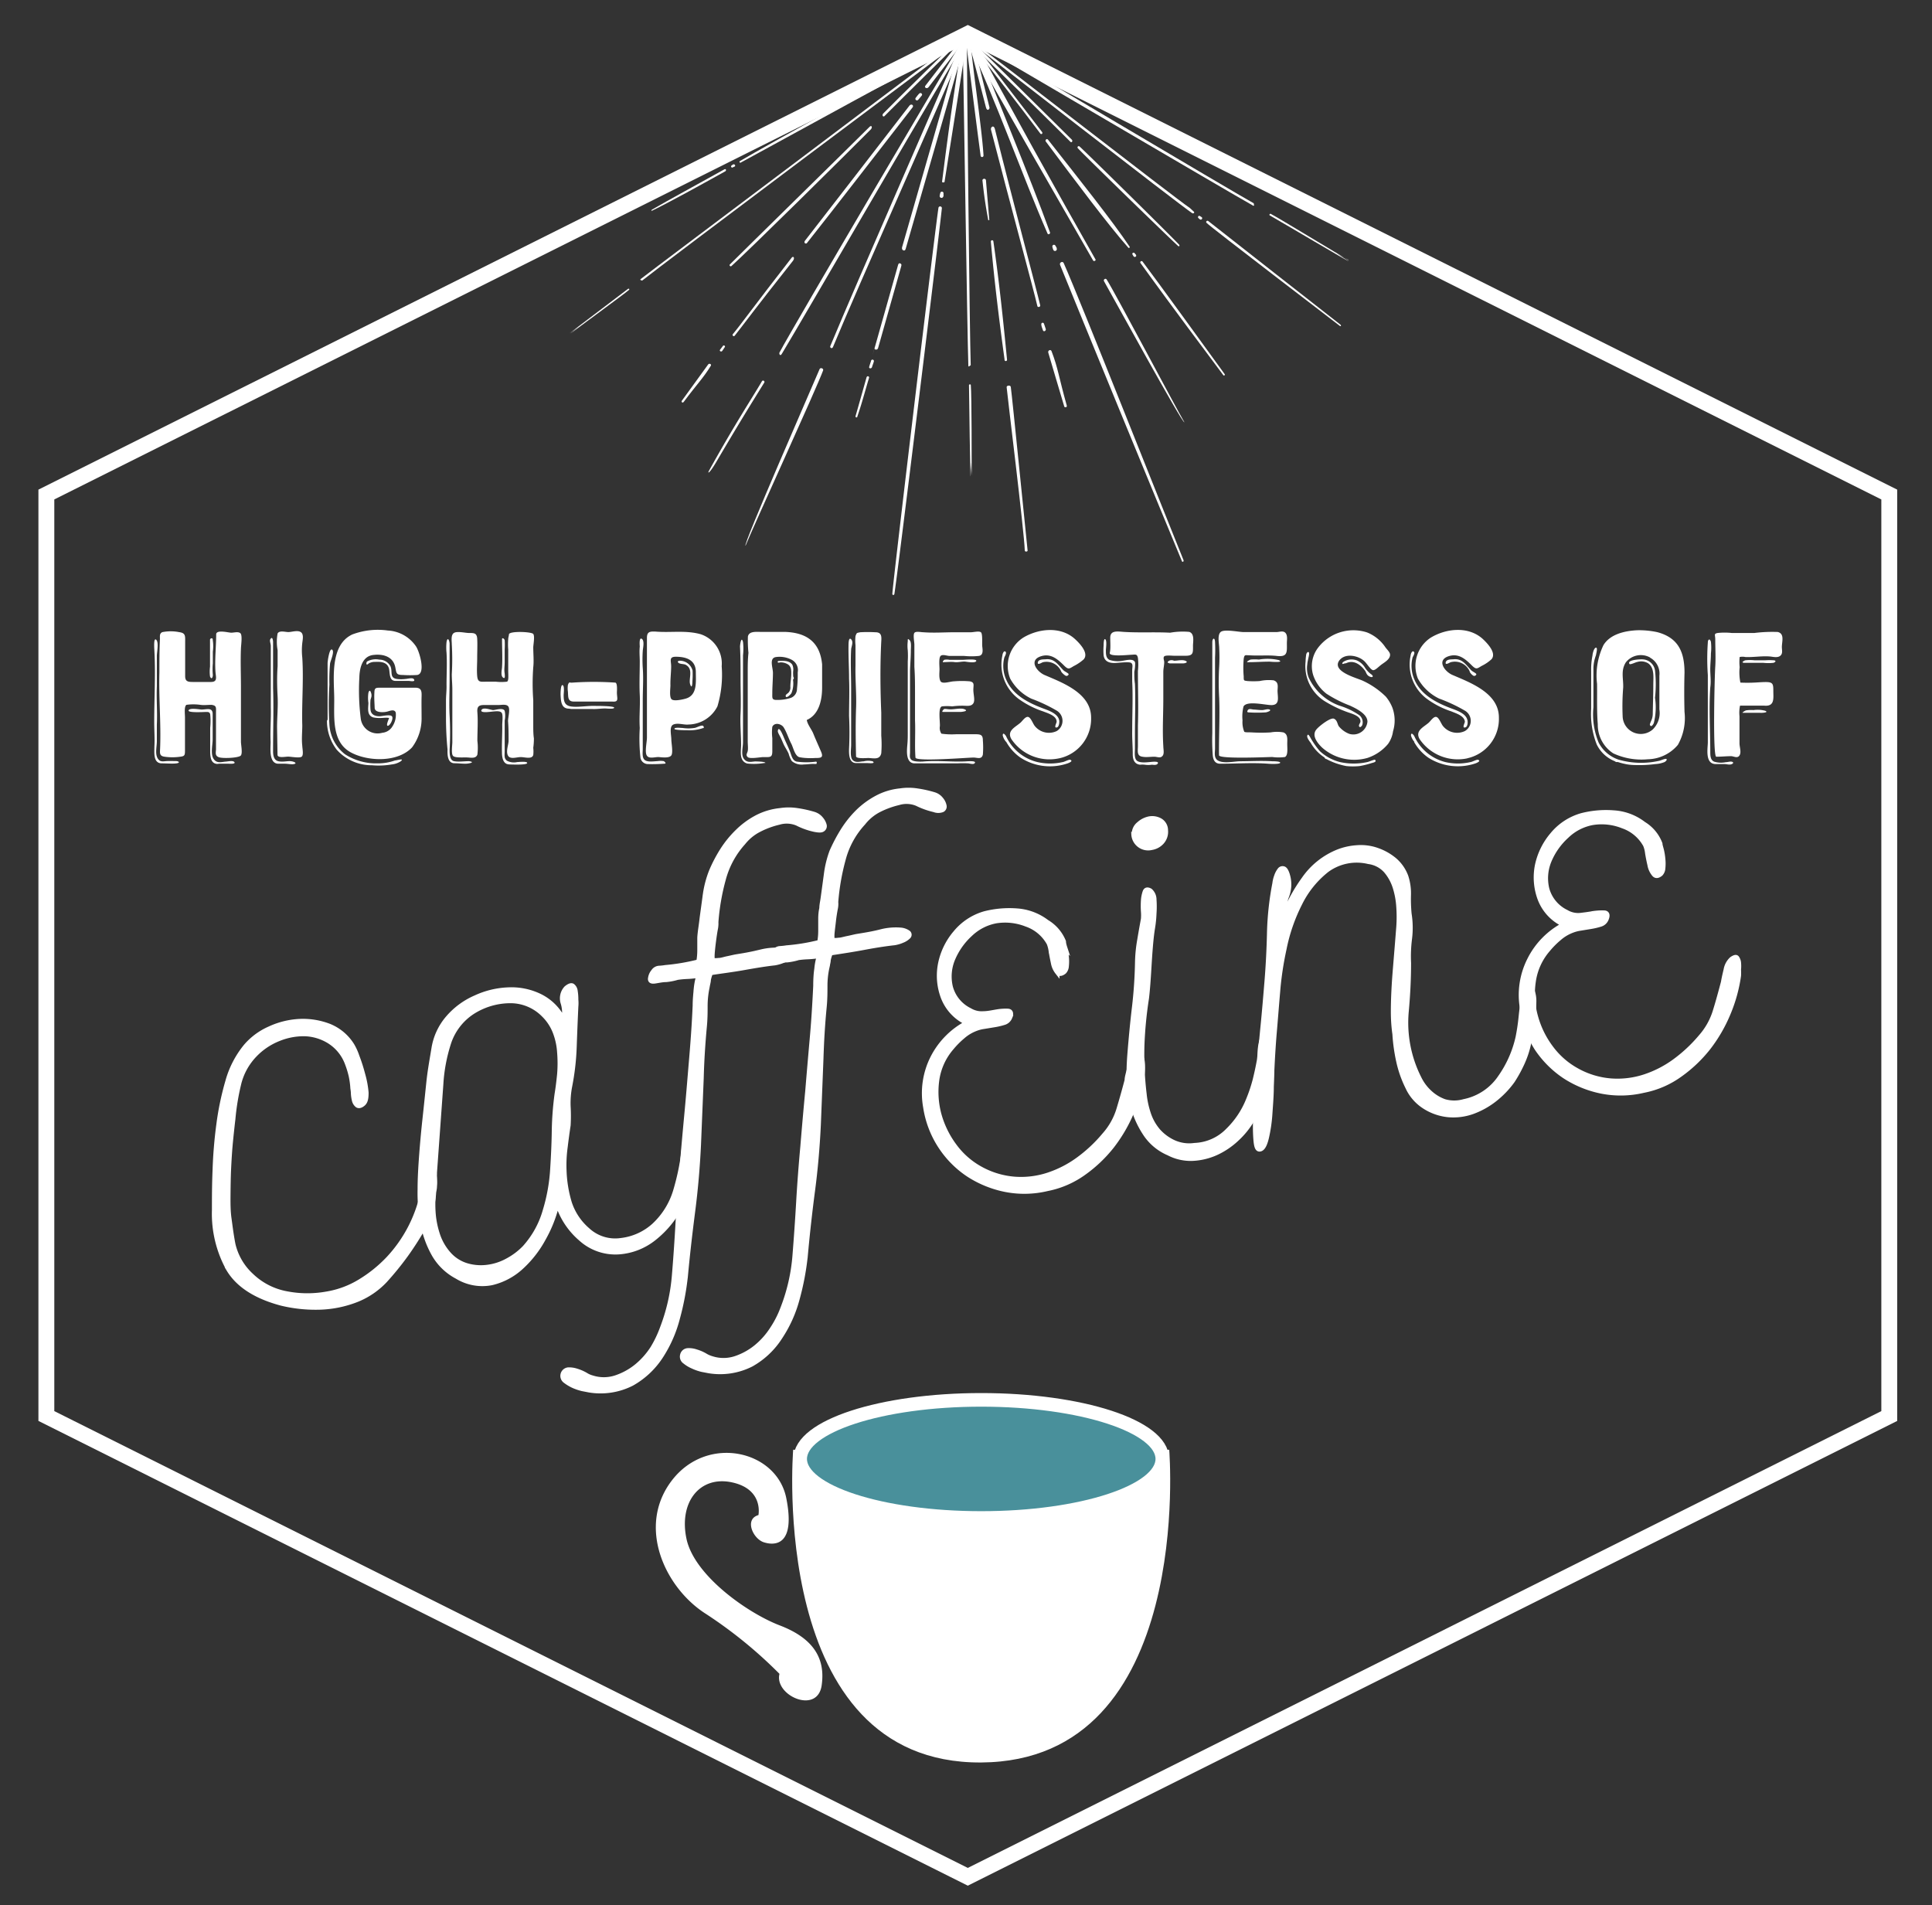 <svg xmlns="http://www.w3.org/2000/svg" viewBox="0 0 212.96 210"><rect x="0" y="0" width="212.96" height="210" fill="#333333" stroke="none"/><defs><style>.cls-1{fill:none;stroke-width:1.75px;}.cls-1,.cls-3,.cls-4{stroke:#fff;stroke-miterlimit:10;}.cls-2,.cls-4{fill:#fff;}.cls-3{fill:#49909b;stroke-width:1.5px;}.cls-4{stroke-width:0.5px;}</style></defs><title>Madison_Badge_Final-Outlined</title><g id="Layer_1" data-name="Layer 1"><polygon class="cls-1" points="208.25 156.08 106.68 206.87 5.11 156.08 5.11 54.51 106.68 3.73 208.25 54.51 208.25 156.08"/><path class="cls-2" d="M17,79.59c0-2.74.17-5.45,0-8.18,0-.19-.06-1.17.23-.88s.06,1.38.06,1.77c0,1.13,0,2.24,0,3.36-.06,1.4.07,2.8,0,4.2,0,.63,0,1.21,0,1.84s-.25,1.5.17,2c.25.31.56.21.92.19s.67,0,1,0,.52.19.08.25-1.12,0-1.69,0c-.89-.06-.75-1.19-.75-1.84C17.07,81.43,17,80.51,17,79.59Zm8.5-9.85c.27,0,.77-.15,1,.06s.08,1.23.06,1.65c-.06,1.44,0,2.86,0,4.28s0,2.88,0,4.3c0,.58,0,1.14,0,1.73,0,.33.19,1.21,0,1.5s-2,.36-2.42.21-.37-.42-.33-.85c0-.78,0-1.53,0-2.3,0-.59,0-1.17,0-1.75s.08-.8-.5-.88c-.38,0-.84.06-1.23,0a5.56,5.56,0,0,0-1.53,0c-.27.19-.16,1-.16,1.4,0,.61,0,1.19,0,1.8s0,1.16,0,1.75,0,.71-.53.77a6.13,6.13,0,0,1-1.71,0c-.6-.08-.52-.4-.5-.94.11-2.78-.16-5.57-.08-8.35,0-1.23,0-2.46.06-3.69,0-.32-.06-.59.25-.75a4.74,4.74,0,0,1,1.88,0c.71.09.65.44.65,1.07s0,1.15,0,1.73,0,1.38,0,2.05.41.64,1.06.64h1.77c.78,0,.55-.54.51-1.14-.09-1.38.08-2.78.08-4.14C23.9,69.38,25.19,69.74,25.51,69.74ZM24,84.2h-.1c-.63-.06-.71-.71-.73-1.23,0-.92,0-1.84,0-2.76a7.35,7.35,0,0,0,0-1.48c-.08-.31-.31-.25-.63-.25-.08,0-1.9.11-1.75-.19s1.23-.08,1.44-.08c.54,0,1.19-.27,1.21.46,0,.94,0,1.88,0,2.82,0,.6-.25,1.61.1,2.15s.86.35,1.3.31c.23,0,.85-.17,1,.06s-.54.17-.69.17c-.33,0-.69,0-1,0Zm-.66-13.84c.14,0,.1.17.12.25a4.42,4.42,0,0,1,0,1.21c0,.44,0,.88,0,1.3a6.65,6.65,0,0,0,0,1.27c0,.29-.15.56-.31.17a4.26,4.26,0,0,1,0-1.07c0-1,0-2,0-3C23.19,70.4,23.25,70.34,23.36,70.36Z"/><path class="cls-2" d="M29.85,77.94c0-1.32,0-2.63,0-3.92v-2c0-.27,0-.54,0-.81s-.15-.56-.06-.73c.23-.42.31.1.31.29,0,.52,0,1,0,1.55,0,1.17,0,2.31,0,3.48.08,2.32,0,4.64,0,7,0,.46.08,1,.6,1.11s1-.06,1.42,0,.71.29.11.33c-.27,0-.57-.06-.84-.06l-.77,0c-1-.08-.79-1.75-.79-2.4C29.77,80.51,29.89,79.21,29.85,77.94Zm.69,2.23c0-1.12.12-2.29.06-3.42s-.08-2.19,0-3.3c0-.6,0-1.19,0-1.79a5,5,0,0,1,0-1.84c.21-.36.84-.15,1.19-.15s1-.23,1.36,0,.21.85.17,1.21a7.13,7.13,0,0,0,0,1.6c.16,2.49-.07,5,0,7.48,0,.75-.09,1.5,0,2.25,0,.25.17,1-.06,1.19s-1.19,0-1.5,0-1.17.19-1.17-.21Z"/><path class="cls-2" d="M36.11,79.32c0-.61,0-1.21,0-1.82,0-.79,0-1.61,0-2.4s0-1.34,0-2c0-.21.2-1.71.5-1.49s-.21,1.28-.23,1.55a19.57,19.57,0,0,0-.07,2.3,36.21,36.21,0,0,0,0,4.42,4.47,4.47,0,0,0,1.72,3.26,6.29,6.29,0,0,0,3.59,1,5.53,5.53,0,0,0,1.92-.32c.19,0,1.08-.29.64.09a2.26,2.26,0,0,1-1,.35,8.51,8.51,0,0,1-2.19.09,5.16,5.16,0,0,1-3.88-1.72,5.22,5.22,0,0,1-1.07-3.19Zm5.16-3c0-.6.27-.5.83-.52,1.22,0,2.45,0,3.66,0,.71,0,.73.4.71,1s0,1.53,0,2.28a5.31,5.31,0,0,1-1.05,3.3c-1.56,1.67-4.8,1.56-6.66.6-2.27-1.15-1.89-4-1.92-6.11s-.48-5.79,2-6.94a8,8,0,0,1,3.92-.43,4,4,0,0,1,3.11,1.77c.4.63,1.07,3,.11,3.13a11.75,11.75,0,0,1-1.57,0c-.73,0-.71-.19-.83-.81-.21-1.19-1.3-1.53-2.4-1.4-1.26.12-1.55,1.48-1.57,2.5a24.7,24.7,0,0,0,.15,4.47,1.87,1.87,0,0,0,2.38,1.61,1.45,1.45,0,0,0,1.12-.71,2.29,2.29,0,0,0,.36-1.53c-.15-.37-.57-.2-.92-.1s-1.38.17-1.4-.4S41.23,76.94,41.27,76.31Zm1.61-2.61c-.19-.75-.92-.79-1.57-.75a1.12,1.12,0,0,0-.54.11c-.09,0-.23.18-.32.18s-.08-.21,0-.33a2,2,0,0,1,1.37-.21,1.38,1.38,0,0,1,1.21.71c.28.58-.14,1.29.71,1.42a3.71,3.71,0,0,0,.94,0c.19,0,.76-.17.92,0,.29.38-.44.21-.56.21-.44,0-.9,0-1.34,0C42.88,75.12,43,74.29,42.88,73.7Zm0,5.43s0,0,0,0c-.29-.06-.64,0-.91,0a3.69,3.69,0,0,1-.82-.06c-.73-.23-.56-1-.54-1.59a3.89,3.89,0,0,1,0-1.13c.06-.21.17-.37.29,0s0,.54-.06.77a6.86,6.86,0,0,0,0,1.11c.06.54.5.71,1,.71.27,0,1.15-.23,1.36,0S43,80,42.75,80s.11-.73.15-.9Zm-.07,0h0l0,0h0S42.79,79.11,42.79,79.11Z"/><path class="cls-2" d="M49.16,79.09c0-.63,0-1.26,0-1.86s.08-1.15.06-1.73c0-1.17.07-2.38,0-3.55a5.68,5.68,0,0,1,0-1.17c.1-.61.31-.25.34.15,0,.62,0,1.29,0,1.94s0,1.35,0,2c0,1.36-.07,2.7,0,4s.07,2.53,0,3.78c0,.4,0,1.15.48,1.25s1.13,0,1.65,0c.77.11,0,.28-.39.28s-.8-.05-1.19-.05c-.78,0-.8-.91-.78-1.52C49.22,81.51,49.16,80.3,49.16,79.09Zm9.62-9.21c.19.25,0,1.19,0,1.48,0,.71.08,1.49,0,2.18a24.42,24.42,0,0,0,0,3.63c0,.89,0,1.88,0,2.77,0,.46,0,1,.07,1.44a7.41,7.41,0,0,1-.07,1.05,3.57,3.57,0,0,1,0,.79c-.15.5-.92.23-1.38.23s-1.19.29-1.42-.19.08-1.19.08-1.6c0-.74,0-1.45-.06-2.18,0-.39.23-1.21.06-1.56s-.77-.21-1.12-.21c-.53,0-1.05,0-1.59,0s-.79.15-.73.81c.08,1,0,2.09,0,3.14a6,6,0,0,1,0,1.52c-.17.46-.71.33-1.13.31s-1.35.07-1.56-.18-.07-1.19-.07-1.51c0-1.35,0-2.69,0-4,0-.58,0-1.19,0-1.79s-.06-1.13-.06-1.69a28.37,28.37,0,0,0,0-3.32c0-.36-.12-1,.23-1.23s1.26,0,1.65,0c.57,0,.88,0,.92.62s0,1.44,0,2.13-.06,1.34,0,2,.31.64.94.62c.37,0,.75,0,1.12,0a5.45,5.45,0,0,0,1.21,0c.23-.06.15-.71.15-1.25v-2.3a7.36,7.36,0,0,1,0-1.15c0-.16.08-.39.08-.52C56.15,69.53,58.62,69.63,58.78,69.88Zm-3.42,10c0-.27.11-1.08-.06-1.31s-.63-.17-.9-.15-1.5.23-1.33-.15,1.06,0,1.29,0,1.11-.31,1.27.09a2.53,2.53,0,0,1,0,1.06c0,.57,0,1.15,0,1.71s0,1.05,0,1.59-.1.86.25,1.13A1.63,1.63,0,0,0,57,84c.12,0,1.15-.12,1.11.11s-1.67.16-2.22.14h.23c-.67,0-.79-.77-.79-1.31C55.3,81.91,55.38,80.9,55.36,79.9Zm.27-9.31a8.53,8.53,0,0,1,0,1c0,.48,0,.94,0,1.42s-.08.82,0,1.24c0,.14.1.68-.19.45s-.1-.94-.1-1.16c.06-1,0-2,0-3C55.3,70.2,55.61,70.4,55.63,70.59Z"/><path class="cls-2" d="M62.71,78.11c-.88,0-.88-.88-.92-1.53,0-.14,0-1.15.23-1.06s.11.94.11,1.1c0,.69.1,1.17.89,1.26s1.8-.11,2.68-.07c.16,0,2,0,2,.19s-.84.09-1,.09c-.46,0-.92.08-1.38.06-.8,0-1.57,0-2.34,0ZM68,76.33c0,.65.27,1.07-.52,1-1.4,0-2.82,0-4.22,0-.69,0-.62-.48-.66-1.09a2.69,2.69,0,0,1,0-.75c.16-.4.14-.21.52-.25a35,35,0,0,1,4.69,0C68.08,75.25,68,76.17,68,76.33Z"/><path class="cls-2" d="M71.46,84.22a.84.84,0,0,1-.86-.67,19.22,19.22,0,0,1-.08-3.31c-.08-1.22.06-2.45,0-3.66s0-2.46,0-3.67c0-.54-.06-1.09,0-1.63,0-.12-.1-1.08.23-.86s.1,1.11.1,1.34a14.44,14.44,0,0,0,0,1.86c.09,1.19,0,2.36,0,3.55s0,2.36,0,3.52c0,.61,0,1.24,0,1.84,0,.38-.1,1,.23,1.25s1,.13,1.44.11a2.14,2.14,0,0,1,.61,0c.08,0,.41.29.1.29C72.63,84.22,72,84.24,71.46,84.22Zm7.62-6.36a3.65,3.65,0,0,1-3.18,2c-.5.06-1.18-.21-1.67,0S74,81,74,81.53c0,.35.21,1.42,0,1.73s-.94.23-1.35.19-1.07.23-1.34-.15,0-1.48,0-2c0-1.33,0-2.67,0-4,0-1.6,0-3.23,0-4.84,0-.71,0-1.44,0-2.13s.29-.75,1-.71c1.65.13,3.3-.17,4.93.29a3.4,3.4,0,0,1,2.31,3.53A12.12,12.12,0,0,1,79.08,77.86Zm-4.59-5.47c-.78,0-.51.46-.51,1.06s-.1,1.42-.08,2.09c0,.35-.14,1.29.13,1.54s1.29,0,1.5-.06c1.36-.35,1.17-1.84,1.17-2.94C76.7,72.74,75.65,72.39,74.49,72.39Zm1.25,8.1c-.13,0-1.46,0-1.4-.17s.71-.08.9-.08a4.31,4.31,0,0,0,1.29,0c.21,0,.86-.41,1-.2s-.06.25,0,.2A4.54,4.54,0,0,1,75.74,80.49Zm.58-5.37c0,.29-.06.88-.25.29s.4-1.65-.48-2.13c-.21-.12-.67-.06-.83-.25s.12-.2.33-.2h-.21a1.45,1.45,0,0,1,1.46,1.08A9.68,9.68,0,0,1,76.32,75.12Z"/><path class="cls-2" d="M82.36,84.16c-.88-.27-.69-1.27-.67-2,0-1.17-.12-2.34-.06-3.49s0-2.59,0-3.88,0-2.34-.06-3.51c0-.21.14-1.23.33-.52a6.66,6.66,0,0,1,0,1.48c0,2.53,0,5.05,0,7.58,0,.69,0,1.35,0,2,0,.53-.25,1.38.11,1.84s.83.29,1.23.27c0,0,1.17,0,1.12.17,0,0-.25,0-.29,0h.19A6.77,6.77,0,0,1,82.36,84.16Zm7.28-3.32c.27.67.57,1.32.86,2s0,.71-.65.71a6.69,6.69,0,0,1-1,0c-.17,0-.63-.06-.77-.1-.46-.17-.63-1-.84-1.44-.31-.58-.5-1.25-.85-1.82-.23-.39-1-.62-1.26-.08a5.23,5.23,0,0,0,0,1.25c0,.48,0,1,0,1.44,0,.73-.25.65-1,.65-.31,0-1.46.23-1.71,0s-.06-.4,0-.67,0-.73,0-1.08c0-.9,0-1.8,0-2.7,0-1.62,0-3.25,0-4.88,0-.73,0-1.42.08-2.15a13.78,13.78,0,0,1-.06-1.82c.15-.64,1-.48,1.59-.5.79,0,1.71,0,2.46,0,2.4.07,3.9,1.11,4.13,3.59,0,.84,0,1.69,0,2.53,0,1.42-.35,3-1.69,3.59C89,79.84,89.46,80.4,89.64,80.84ZM87.22,72.7a2.87,2.87,0,0,0-1.73-.27c-.71.15-.31,1.11-.29,1.71,0,.75-.07,1.5-.07,2.23,0,.57-.08.8.55.78a4.71,4.71,0,0,0,1.5-.23,1.05,1.05,0,0,0,.67-1,13.56,13.56,0,0,0,.08-1.81A1.29,1.29,0,0,0,87.22,72.7ZM90,84.2a1.94,1.94,0,0,1-.34,0c-.35,0-.71.06-1.06.06a1.68,1.68,0,0,1-1.32-.37,2.86,2.86,0,0,1-.35-.82c-.13-.29-.29-.54-.44-.81s-.27-.61-.42-.92-.37-.63-.33-.79c.1-.61.52.42.58.54.25.63.57,1.23.8,1.86.14.4.25.9.71,1a7.91,7.91,0,0,0,2.12,0C90.1,84,90,84.14,90,84.2ZM87.33,73.26a1.28,1.28,0,0,1,.1.73,2.88,2.88,0,0,0,0,.42c0,.09,0,.19.06.27a.21.21,0,0,1-.08.23,2.82,2.82,0,0,1-.17,1.49c-.06.12-.6.68-.64.31,0-.17.23-.27.31-.36a.83.83,0,0,0,.21-.66c0-.46.1-.94.1-1.4s0-.88-.46-1.11a1.51,1.51,0,0,0-.73-.17c-.06,0-.23.07-.29,0s0-.16.15-.16C86.39,72.83,87,72.8,87.33,73.26Z"/><path class="cls-2" d="M93.59,82.53c.06-1.21.06-2.4,0-3.61,0-1.38.06-2.75,0-4.13,0-1.21-.08-2.42-.06-3.63,0-.17,0-1,.29-.69s0,.85,0,1.12c-.08,1.42,0,2.88,0,4.3s0,2.82,0,4.24c0,.67,0,1.34,0,2,0,.43-.16,1.35.19,1.67s.84.12,1.19.12a1.94,1.94,0,0,1,1,0c.38.29-.5.19-.6.19-.4,0-.82,0-1.19,0C93.59,84.14,93.57,83.16,93.59,82.53Zm.77-4.4c.07-1.59-.1-3.18-.06-4.78,0-.75,0-1.48,0-2.24a4.54,4.54,0,0,1,0-1c.15-.4.13-.33.52-.42a15.5,15.5,0,0,1,1.67,0c.67,0,.69.42.65,1-.13,2.63-.11,5.24,0,7.87,0,.84,0,1.67,0,2.53a12.56,12.56,0,0,1,0,1.94c-.17.75-.82.54-1.44.52-.13,0-1.34.11-1.34-.19C94.32,81.57,94.3,79.86,94.36,78.13Z"/><path class="cls-2" d="M100.06,80.53c0-.84,0-1.67,0-2.53s0-1.73,0-2.59,0-1.67,0-2.5a10.18,10.18,0,0,0,0-1.23,4.21,4.21,0,0,1,0-1c0-.26,0-.32.21-.11s.13.82.13,1.11c0,.75-.07,1.5-.09,2.25,0,.92,0,1.84,0,2.76,0,1.65,0,3.3,0,4.94,0,.42,0,.82,0,1.24s-.09.64.14.87,1,.23,1.42.19c1.48-.12,3,.06,4.49,0,.1,0,1.4-.14,1.06.21-.14.15-.58,0-.73,0a10.48,10.48,0,0,0-1.12,0c-1.61,0-3.2,0-4.81,0-.91-.06-.81-1.34-.75-2S100.06,81.09,100.06,80.53Zm.8-1.11c0-1,0-2,0-3s0-1.9-.07-2.91c0-.83,0-1.62,0-2.46,0-.27-.16-1.08,0-1.29s.71-.07,1-.07c1.15.09,2.32,0,3.47,0,.61,0,1.19,0,1.77,0,.28,0,.88-.16,1.09,0s.12,1.19.15,1.53.18,1-.38,1.08a7.89,7.89,0,0,1-1.61,0c-.54,0-1.08,0-1.6,0-.3,0-.78-.21-1,0s-.12,1.15-.12,1.47-.09,1,.12,1.33,1.09,0,1.48,0a10.11,10.11,0,0,1,1.74,0c.56.11.39.42.39.94s.21,1.15,0,1.48-.62.29-1,.27a8.35,8.35,0,0,0-1.33.07,5.36,5.36,0,0,0-1.13,0c-.46.13-.19,1.7-.23,2.2a1.14,1.14,0,0,0,.17.81,8.26,8.26,0,0,0,1.65.06c.71,0,1.21,0,1.92,0s1,0,1,.69a10,10,0,0,1,0,1.55c-.13.56-.57.35-1,.33-.67,0-6.43.48-6.43,0C100.81,82.2,100.92,80.69,100.86,79.42ZM104,73H104c-.17,0,0-.21.08-.27a1.41,1.41,0,0,1,.58,0c.48,0,1,0,1.47,0,.18,0,1.58-.14,1.48.13s-1.07.08-1.28.06c-.39,0-.75.11-1.12.06s-.71,0-1.09,0Zm0,5.18c.17-.08.44,0,.6,0,.51.06,1.26-.19,1.72,0s-.17.27-.38.29c-.67,0-1.31,0-2,0C103.78,78.5,103.92,78.25,104.05,78.19Z"/><path class="cls-2" d="M115,78.42a9.86,9.86,0,0,1-2.74-1.4,4.72,4.72,0,0,1-1.77-4.76c0-.12.13-.58.33-.44s-.1.57-.12.67a3.73,3.73,0,0,0,.21,2.42c.71,1.67,2.38,2.53,4,3.15.6.23,1.64.55,1.83,1.28.07.21,0,.75-.21.83-.43.15-.06-.48-.06-.62C116.47,78.88,115.47,78.61,115,78.42Zm-4.09,3.36a1.64,1.64,0,0,1-.38-.71c0-.4.25-.1.36.06A5.13,5.13,0,0,0,114.36,84a6.21,6.21,0,0,0,2.78,0c.14,0,.69-.31.83-.25.36.13-.12.33-.25.38a6,6,0,0,1-5.19-.59A5.2,5.2,0,0,1,110.92,81.78Zm5.86,1.8a5.06,5.06,0,0,1-5.3-2.13c-.5-.9.42-1.28,1-1.78.21-.17.53-.69.84-.65s.54.74.75,1a2,2,0,0,0,2.42.56,1.31,1.31,0,0,0,0-2.25,17.43,17.43,0,0,0-2.8-1.32,5.3,5.3,0,0,1-2.33-2.21,3.72,3.72,0,0,1,1.46-4.53c1.69-1,4.09-1.25,5.65.14.53.48,1.59,1.57,1,2.26a4.92,4.92,0,0,1-1.11.75c-.5.31-.59.38-1,0-.73-.73-1.51-1.46-2.65-1.07-1.34.46-.38,1.72.48,2.07,2,.86,5.09,2,5.09,4.68A4.45,4.45,0,0,1,116.78,83.58ZM114.93,73c-.13.06-.61.36-.53,0s.65-.31.86-.33c1-.11,1.36.62,2,1.25.09.08.51.29.53.38s-.13.23-.27.2-.46-.33-.53-.45A1.76,1.76,0,0,0,114.93,73Z"/><path class="cls-2" d="M124.86,83.14c0-.88-.08-1.74-.06-2.59,0-1.82.09-3.63,0-5.45,0-.4,0-.77,0-1.17s.11-.67-.1-.85-1.48,0-1.86,0c-.58,0-1.1-.17-1.19-.84a6.59,6.59,0,0,1,0-1.09c0-.1,0-.85.19-.68s.06,1,.06,1.21c0,.43,0,.85.4,1.06a3,3,0,0,0,1.52.08c.38-.06,1.19-.27,1.3.23a4.15,4.15,0,0,1-.09,1c0,.43,0,.87.07,1.31.08,1.86,0,3.74,0,5.59,0,.51,0,1,0,1.55,0,.35-.08.94.13,1.25.33.48,1.52.21,2,.21.17,0,.51,0,.38.21s-.52.12-.65.12a2.6,2.6,0,0,1-.79,0,2.34,2.34,0,0,0-.5,0C125,84.22,124.86,83.66,124.86,83.14Zm-2.48-12.86c0-.84.84-.67,1.48-.63,1.71.11,3.41,0,5.12.09a7.88,7.88,0,0,1,2.11-.09c.58.19.43,1,.41,1.48,0,.76.07,1.13-.73,1.15l-1.37,0c-.19,0-.92-.08-1.07.07s0,.46,0,.62c0,.36-.1.73-.1,1.09,0,1,0,2,0,2.94,0,1.73-.11,3.51,0,5.24,0,.4.17.94-.19,1.17-.19.15-.56,0-.79,0-.44,0-.9.08-1.32,0-.6-.08-.52-.56-.5-1.1,0-.78,0-1.57,0-2.36.07-2,0-4,0-6a6.31,6.31,0,0,0,0-1.44c-.1-.44-.25-.36-.71-.34s-2.4.23-2.4-.18C122.44,71.55,122.38,70.88,122.38,70.28Zm6.39,2.78h0c-.15,0,0-.19.1-.23a.61.61,0,0,1,.54,0c.4,0,.88-.14,1.24,0s.06.27-.19.29c-.52,0-1,0-1.55,0Z"/><path class="cls-2" d="M134.49,84.18c-.58,0-.77-.44-.81-.94a21.62,21.62,0,0,1-.05-2.42c0-1.8,0-3.59,0-5.39,0-1.54,0-3.08,0-4.63,0-.44.26-.6.3-.06a17.48,17.48,0,0,1,0,1.77c0,3.32,0,6.66,0,10,0,.42-.15,1,.29,1.3.63.39,1.73.12,2.44.1,1.17,0,2.38-.08,3.57,0,.13,0,.94,0,.88.17s-1.13.12-1.34.1c-1.73-.13-3.46,0-5.2,0Zm-.1-7.22c-.07-1.17-.07-2.36,0-3.51a18.68,18.68,0,0,0,0-2c0-.46-.23-1.42.15-1.78s2,0,2.55,0c1.21,0,2.42,0,3.61,0,.31,0,.75-.19,1,.1s.15.77.15,1.09c0,1,.12,1.58-1.11,1.44-1-.11-2,0-3-.07-.48,0-.57-.12-.65.4a11.18,11.18,0,0,0,0,1.92c0,.5,0,.46.42.52a9.7,9.7,0,0,0,1.33,0,4.76,4.76,0,0,1,1.55-.08c.54.19.46.61.43,1.13,0,.71.3,1.58-.66,1.6-.69,0-2.72-.52-3.09.15a4.56,4.56,0,0,0-.11,1.54,2.76,2.76,0,0,0,.19,1.24c.08.1.54.06.84.08a17.69,17.69,0,0,0,2.06,0,4,4,0,0,1,1.42,0c.52.21.42.77.42,1.27s.1,1.25-.25,1.44a5.08,5.08,0,0,1-1.4,0c-.4,0-5.87.25-5.87-.19C134.34,81.17,134.47,79.05,134.39,77Zm3.46-4.26a4.72,4.72,0,0,1,.92,0,5.55,5.55,0,0,1,2.19.06c.63.3-.79.19-1,.17-.79,0-1.61.06-2.4.06C137.25,73,137.77,72.72,137.85,72.7Zm-.25,5.51c.15-.12.44,0,.61,0s.6.06.89.06.59-.16.84-.06-.19.27-.4.31a14,14,0,0,1-1.94,0C137.39,78.5,137.52,78.29,137.6,78.21Z"/><path class="cls-2" d="M148.6,78.52a12.93,12.93,0,0,1-2.36-1.1,4.58,4.58,0,0,1-2.33-4.49,5.7,5.7,0,0,1,.08-.84c.13-.31.33-.29.31,0s-.18.77-.2,1.14a2.83,2.83,0,0,0,.16,1.47,6,6,0,0,0,3.38,3.08,7.87,7.87,0,0,1,2.22,1.07,1,1,0,0,1,.29,1.09c-.06.1-.23.31-.33.14s.14-.4.14-.54C150,78.94,149.08,78.69,148.6,78.52Zm-2.56,5a.08.08,0,0,0,0,0,4.69,4.69,0,0,1-1.56-1.63c-.11-.16-.46-.58-.38-.81s.19,0,.27.1a9.23,9.23,0,0,0,1.11,1.61A5.07,5.07,0,0,0,147.71,84a7,7,0,0,0,3,0c.1,0,.79-.31.86-.25.25.27-.34.33-.44.38a9.4,9.4,0,0,1-1.27.31,7,7,0,0,1-1.45,0,7.57,7.57,0,0,1-2.29-.82l.1.07a1.3,1.3,0,0,1-.19-.11S146,83.49,146,83.51ZM153,82a5,5,0,0,1-2.26,1.54,5.33,5.33,0,0,1-5-1.13c-.52-.5-1.19-1.33-.64-2,.27-.35,1.56-1.36,1.94-1.19s.37.61.54.84a2.73,2.73,0,0,0,1.15.83,1.56,1.56,0,0,0,2-1.34c0-.85-1.21-1.44-1.92-1.77a13.69,13.69,0,0,1-2.59-1.31,4.29,4.29,0,0,1-1.48-2.09,3.35,3.35,0,0,1,.56-3,4.9,4.9,0,0,1,5.39-1.67,4.4,4.4,0,0,1,2,1.61c.15.23.49.52.53.79.06.51-.55.86-.9,1.11s-.67.63-.94.65-.73-.77-1-1c-.67-.63-2.19-.94-2.8,0-.71,1.19,2,1.86,2.65,2.17a9,9,0,0,1,2.53,1.75,4.47,4.47,0,0,1,.71,1.19,4.09,4.09,0,0,1,.08,2.63A3.13,3.13,0,0,1,153,82Zm-5-8.81c-.14-.13.15-.29.26-.34a1.69,1.69,0,0,1,1.29-.06,2,2,0,0,1,.92.82,2.66,2.66,0,0,0,.67.71c.27.18.23.41-.13.27s-.4-.42-.52-.63c-.5-.69-1.27-1.27-2.13-.85C148.17,73.1,148,73.26,147.91,73.14Z"/><path class="cls-2" d="M160,78.42a9.67,9.67,0,0,1-2.73-1.4,4.71,4.71,0,0,1-1.78-4.76c0-.12.13-.58.34-.44s-.11.57-.13.67a3.73,3.73,0,0,0,.21,2.42c.71,1.67,2.38,2.53,4,3.15.6.23,1.65.55,1.83,1.28.07.21.05.75-.2.83-.44.15-.07-.48-.07-.62C161.42,78.88,160.42,78.61,160,78.42Zm-4.09,3.36a1.76,1.76,0,0,1-.38-.71c0-.4.26-.1.36.06A5.15,5.15,0,0,0,159.32,84a6.17,6.17,0,0,0,2.77,0c.15,0,.69-.31.84-.25.35.13-.13.33-.25.38a6.07,6.07,0,0,1-5.2-.59A5.2,5.2,0,0,1,155.87,81.78Zm5.87,1.8a5.08,5.08,0,0,1-5.31-2.13c-.5-.9.42-1.28,1-1.78.21-.17.52-.69.83-.65s.54.74.75,1a2,2,0,0,0,2.42.56,1.3,1.3,0,0,0,0-2.25A17.74,17.74,0,0,0,158.63,77a5.32,5.32,0,0,1-2.34-2.21,3.72,3.72,0,0,1,1.46-4.53c1.69-1,4.09-1.25,5.66.14.52.48,1.58,1.57,1,2.26a4.51,4.51,0,0,1-1.11.75c-.5.31-.58.38-1,0-.73-.73-1.5-1.46-2.65-1.07-1.34.46-.38,1.72.48,2.07,2,.86,5.09,2,5.09,4.68A4.44,4.44,0,0,1,161.74,83.58ZM159.88,73c-.13.06-.61.36-.52,0s.64-.31.85-.33c1-.11,1.36.62,2,1.25.08.08.5.29.52.38s-.13.23-.27.2S162,74.14,162,74A1.78,1.78,0,0,0,159.88,73Z"/><path class="cls-2" d="M178.34,84a.48.48,0,0,0-.15,0,.07.07,0,0,1,0,0l-.19-.06a.15.15,0,0,1,.09,0A3.75,3.75,0,0,1,176,82.05a9.22,9.22,0,0,1-.61-3.92c0-1.4,0-2.8,0-4.18a7.51,7.51,0,0,1,.15-1.71c0-.17.15-.83.38-.85s0,.73,0,.83a4.31,4.31,0,0,0-.28,1.4c0,1.44,0,2.9,0,4.34a8.12,8.12,0,0,0,.57,3.88,3.83,3.83,0,0,0,2.23,1.9,9,9,0,0,0,4.4.13c.13,0,.71-.29.84-.21s-.09.29-.23.35a3.13,3.13,0,0,1-1,.21,13.06,13.06,0,0,1-2.05.11,6.46,6.46,0,0,1-1-.07,7.41,7.41,0,0,1-1.08-.27Zm7.34-5.53a6,6,0,0,1-.73,3.63,4.44,4.44,0,0,1-3.32,1.59,7.37,7.37,0,0,1-3.8-.65,3.75,3.75,0,0,1-1.71-3.21c-.12-1.48-.06-3-.08-4.45a7.73,7.73,0,0,1,.71-4.28c.75-1.21,2.34-1.56,3.69-1.63a9.45,9.45,0,0,1,2.24.21c2.36.63,3,2.24,3,4.47C185.64,75.58,185.64,77,185.68,78.46Zm-3.8-6a2.11,2.11,0,0,0-2.67.54c-.58.92-.25,1.8-.29,2.78a25.48,25.48,0,0,0-.06,3.15,2,2,0,0,0,3.3,1.48,2.52,2.52,0,0,0,.75-2.23c0-1.23,0-2.48,0-3.71A2,2,0,0,0,181.88,72.49Zm.36,2.94c0-.73.15-1.83-.59-2.31a1.49,1.49,0,0,0-1.19-.13c-.12,0-.77.34-.85.21-.31-.48,1.31-.52,1.46-.5a1.43,1.43,0,0,1,1.36,1.23,14,14,0,0,1,0,3,7.16,7.16,0,0,1-.13,2.77c-.08.21-.31.54-.44.21,0-.12.15-.44.19-.54a1.8,1.8,0,0,0,.13-.69C182.2,77.58,182.24,76.52,182.24,75.43Z"/><path class="cls-2" d="M188.25,81.86c0-1.23,0-2.46,0-3.69l0-3.76a25.31,25.31,0,0,1,0-3.59c0-.33.21-.5.34-.08a5.58,5.58,0,0,1,0,1.29c0,.65-.09,1.3-.07,1.94s.09,1.19,0,1.8c-.16,2.36,0,4.72,0,7.07,0,.42,0,.92.42,1.11a2.57,2.57,0,0,0,1.29.06c.19,0,.42-.08.61-.06s.31.15.06.27-.56,0-.79,0-.67,0-1,0C187.94,84.2,188.23,82.57,188.25,81.86Zm.82-8.39c.06-1,0-2,0-3,0-.48-.19-.62.27-.7a7.23,7.23,0,0,1,1.54,0c.84,0,1.67,0,2.51,0a15.84,15.84,0,0,1,2.57-.11c.75.19.47,1,.45,1.63,0,.38.13.75-.18,1s-.84.09-1.15.07c-.9-.07-1.8.1-2.69.06a1.5,1.5,0,0,0-.63,0,5.15,5.15,0,0,0,0,1.11,5.57,5.57,0,0,0,.08,1.71c1.48.06,2-.06,2.8-.06s.83.22.83,1,.17,1.71-1,1.6c-.5,0-1,0-1.44,0-.31,0-1.19,0-1.23,0a3.8,3.8,0,0,0-.06,1.17c0,.54,0,1.06,0,1.62s0,.88,0,1.34.23,1,0,1.36-.63.08-.92.08c-.54,0-1.09.06-1.63.06C188.77,83.53,189,74.37,189.07,73.47Zm3.11-.44c-.29,0,.1-.23.21-.25a4.76,4.76,0,0,1,1,0c.42,0,.81,0,1.21,0a6.58,6.58,0,0,1,.88,0c.27,0,.33.17,0,.28a5.14,5.14,0,0,1-1.11,0c-.75,0-1.5,0-2.25,0Zm1.1,5.24a3.24,3.24,0,0,1,1.28.07c.48.2-.34.25-.55.23-.62,0-1.25,0-1.9,0-.16,0,.3-.27.36-.27A3.63,3.63,0,0,1,193.28,78.27Z"/><path class="cls-2" d="M80.45,29.15c-.1.1.06.27.17.18C82.56,27.59,93,17.27,96,14.25c.2-.23.07-.51-.17-.25C92.74,17.07,82.23,27.37,80.45,29.15Z"/><path class="cls-2" d="M106.36,3.62c-1.26,1.23-7.6,7.45-9,8.89-.19.21,0,.41.13.29,1.47-1.49,7.68-7.62,9.1-9C106.7,3.66,106.54,3.45,106.36,3.62Z"/><path class="cls-2" d="M130,27c-.79-.86-10.12-10.06-11-10.85a.13.13,0,0,0-.19.19c.79.86,10.18,10,11.06,10.78.07.07.19,0,.12-.12Z"/><path class="cls-2" d="M106.93,4.3c-.25-.25-.53,0-.27.26C108.11,5.82,117.36,15,118,15.64c.13.12.29-.1.14-.25Z"/><path class="cls-2" d="M62.88,36.78c.61-.49,5.87-4.32,6.46-4.83.07-.06,0-.17-.1-.12-.61.47-7,5.3-6.41,4.87,1.45-1,1.11-.83.05.08Z"/><path class="cls-2" d="M70.78,30.93c2-1.62,33.62-25.34,35.74-26.85.2-.15,0-.48-.2-.3-2,1.65-33.68,25.4-35.73,27,0,0,0,.12,0,.08Z"/><path class="cls-2" d="M75.35,44.32c1.62-2.17,2.13-2.59,3-4,.11-.18-.17-.31-.29-.15l-2.9,4c-.09.12.06.28.17.16Z"/><path class="cls-2" d="M79.61,38.68l.29-.43c.07-.11-.11-.24-.2-.14l-.33.44c-.11.15.14.27.24.13Z"/><path class="cls-2" d="M80.78,36.83c-.11.13.09.31.2.18.8-1,2.41-3.2,6.44-8.28.23-.35,0-.54-.16-.32C83.17,33.66,81.59,35.87,80.78,36.83Z"/><path class="cls-2" d="M88.74,26.52c-.19.24.06.4.19.29,3.25-4.1,7.53-9.66,11.68-15,.13-.21-.16-.42-.36-.17C96.11,17,91.88,22.49,88.74,26.52Z"/><path class="cls-2" d="M106.44,3.67c-.32.44-2.08,2.73-4.43,5.77-.18.19.15.42.35.16,2.32-3,4.06-5.27,4.38-5.74C106.91,3.61,106.61,3.43,106.44,3.67Z"/><path class="cls-2" d="M101.21,11c.12-.13.29-.34.4-.48s-.11-.39-.3-.19-.25.31-.37.45a.17.17,0,1,0,.27.22Z"/><path class="cls-2" d="M106.62,3.86c-3.42,1.86-22.94,12.6-25.05,13.89-.14.09,0,.25.1.16,2.2-1.21,21.62-11.81,25.12-13.66C106.63,4.18,106.76,4,106.62,3.86Z"/><path class="cls-2" d="M71.88,23.1c-.11.06-.11.18,0,.12,1.94-.94,5.12-2.7,8.07-4.34.14-.09.08-.32-.11-.21C76.92,20.3,73.77,22,71.88,23.1Z"/><path class="cls-2" d="M80.81,18.13a1.13,1.13,0,0,0-.18.12c-.11.08,0,.27.12.21s0,0,.2-.09,0-.33-.14-.24Z"/><path class="cls-2" d="M135,41.25c-1.86-2.56-7.44-10.29-9.06-12.42-.09-.13-.33,0-.23.16,1.68,2.31,2.81,3.91,9.14,12.37.06.08.21,0,.15-.11Z"/><path class="cls-2" d="M124.52,27.2c-1.89-2.83-5.48-7.33-8.94-11.73-.19-.32-.41,0-.31.12,3.4,4.54,6.82,9.12,9.1,11.71C124.43,27.38,124.58,27.29,124.52,27.2Z"/><path class="cls-2" d="M107.06,4.25c-.26-.39-.7-.09-.38.25,1.3,1.45,6.23,7.86,8,10.23.08.12.34,0,.16-.21C113.15,12.27,108.08,5.83,107.06,4.25Z"/><path class="cls-2" d="M125.21,28.08l-.15-.18c-.1-.11-.29,0-.24.12a1.38,1.38,0,0,0,.14.24c.12.15.37,0,.25-.18Z"/><path class="cls-2" d="M133,24.57c.54.54,14.24,11,14.67,11.34.11.1.21,0,.09-.12-.45-.35-14.14-11.07-14.58-11.43C133.06,24.27,132.86,24.43,133,24.57Z"/><path class="cls-2" d="M131.16,22.93c-1.6-1.07-22.86-17.59-24.41-18.72-.17-.13-.31,0-.16.14,1.54,1.21,23.34,18.15,24.8,19.13.17.12.35-.07.17-.18Z"/><path class="cls-2" d="M132.46,23.94l-.2-.13a.14.14,0,0,0-.19.19,1,1,0,0,0,.2.18c.16.11.34-.12.19-.24Z"/><path class="cls-2" d="M86.18,39c2.37-3.91,18.74-32.22,20.39-34.64.22-.32,0-.63-.24-.29-1.58,2.54-18.86,31.87-20.4,34.77C85.84,39,86,39.32,86.18,39Z"/><path class="cls-2" d="M84,42c-1,1.72-3,4.74-5.84,9.87-.2.36,0,.38.74-.86,2.84-4.83,4-6.66,5.35-8.85A.15.15,0,0,0,84,42Z"/><path class="cls-2" d="M130.55,46.54c-.88-1.48-7.64-14.29-8.57-15.74-.1-.17-.39,0-.29.19.84,1.48,8.72,15.85,8.86,15.55Z"/><path class="cls-2" d="M120.75,28.59C117,22,110.74,10.76,107.2,4.08c-.21-.4-.84-.1-.63.28,3.72,6.61,10.13,17.78,13.92,24.35.09.15.35,0,.26-.12Z"/><path class="cls-2" d="M117.59,44.71c-.91-3.24-.94-4.06-1.68-6-.09-.25-.44-.08-.36.16.58,2,1.17,3.93,1.75,5.9,0,.17.32.14.29,0Z"/><path class="cls-2" d="M115.27,36.26c-.07-.2-.13-.41-.21-.61a.15.15,0,0,0-.28.08c0,.23.11.45.18.67s.37.07.31-.14Z"/><path class="cls-2" d="M114.34,33.71c0,.2.37.15.32-.06-.35-1.52-3.06-11.65-5-19.45-.12-.46-.48-.21-.43.08C111.29,22.26,114,32.18,114.34,33.71Z"/><path class="cls-2" d="M106.54,3.8c.53,1.91.78,2.73,2.13,8,.12.54.44.24.4.05-1.15-4.58-1.73-7-2-8.17C107,3.34,106.44,3.44,106.54,3.8Z"/><path class="cls-2" d="M107.11,52.44c0-1,0-9-.1-10,0-.11-.2-.09-.2,0,0,.95.15,10.93.18,10,.07-2.17,0-1.71.12,0Z"/><path class="cls-2" d="M107,40.26c-.12-3.23-.43-33.16-.43-36.4,0-.19-.47-.17-.47,0,.09,3.25.52,33.24.64,36.48,0,.07.12.08.12,0Z"/><path class="cls-2" d="M94.5,45.92c.52-1.52.69-2.25,1.3-4.3,0-.18-.24-.21-.29,0-.4,1.42-.8,2.84-1.21,4.26a.11.11,0,0,0,.2.08Z"/><path class="cls-2" d="M96.13,40.42c.06-.2.16-.42.2-.62a.16.16,0,0,0-.32,0c-.07.21-.14.41-.2.63s.27.24.32,0Z"/><path class="cls-2" d="M96.41,38.33c-.07.26.3.28.37.05.22-.75-1.59,5.64,2.55-9,0-.06.11-.23-.07-.33s-.24.07-.26.13C94.86,43.88,96.59,37.68,96.41,38.33Z"/><path class="cls-2" d="M106.11,3.94c-.1.39-4.15,14.55-6.64,23.19,0,0-.15.35.09.46s.28-.2.3-.26c2.52-8.7,6.61-22.93,6.69-23.33S106.21,3.58,106.11,3.94Z"/><path class="cls-2" d="M113.27,60.68c-.1-.88-1.72-17.17-1.85-18,0-.26-.48-.21-.46,0,.07.89,1.92,15.76,2,18,0,.17.33.14.31,0Z"/><path class="cls-2" d="M111,39.62c-.42-4.34-.88-8.71-1.5-13a.14.14,0,1,0-.28,0c.38,4.35.92,8.71,1.51,13a.14.14,0,1,0,.27,0Z"/><path class="cls-2" d="M109.05,24.27c-.12-1.5-.24-2.75-.37-4.41a.2.2,0,0,0-.39,0c.18,1.66.32,2.66.64,4.39,0,.05.12,0,.12,0Z"/><path class="cls-2" d="M108.41,17.11c-.21-3.3-1.28-10-1.5-13.35,0-.43-.59-.35-.53.08.45,3.42,1.12,8.91,1.71,13.31a.16.16,0,0,0,.32,0Z"/><path class="cls-2" d="M82.18,60.15c.75-1.88,7.86-17.41,8.55-19.32.08-.22-.3-.36-.39-.14-.78,1.86-8.54,19.55-8.16,19.46Z"/><path class="cls-2" d="M91.78,38.34c3.06-7.38,11.68-26.62,14.79-34,.17-.39-.19-.62-.37-.19-3.14,7.38-11.62,26.63-14.68,34-.07.18.19.32.26.14Z"/><path class="cls-2" d="M98.58,65.51c.29-1.6,5.1-40.95,5.24-42.57a.19.19,0,0,0-.37-.06c-.28,1.6-5,41-5.09,42.59a.11.11,0,0,0,.22,0Z"/><path class="cls-2" d="M104.12,20c1-6.22,1.57-10,2.49-15.84.07-.49-.45-.59-.52-.12-.81,5.75-1.12,7-2.25,16,0,.09.27.1.28,0Z"/><path class="cls-2" d="M104,21.64c0-.11,0-.22,0-.3a.18.18,0,0,0-.34-.11,1.85,1.85,0,0,0-.08.35.2.2,0,0,0,.4.06Z"/><path class="cls-2" d="M130.46,61.75C128.6,57.2,119.23,33.47,117.25,29c-.11-.26-.51-.07-.4.2,1.84,4.55,11.54,28.15,13.44,32.68.05.11.22,0,.17-.09Z"/><path class="cls-2" d="M115.74,25.62c-2.37-6.53-5.93-14.93-8.41-21.43-.22-.58-.93-.25-.65.33,3,6.27,6,14.84,8.79,21.23.08.17.33,0,.27-.13Z"/><path class="cls-2" d="M116.48,27.39c0-.11-.09-.21-.13-.28a.18.18,0,0,0-.35.08,1.78,1.78,0,0,0,.1.34.2.2,0,0,0,.38-.14Z"/><path class="cls-2" d="M148.65,28.67c-.84-.46-7.74-4.67-8.6-5.11-.09,0-.18.12-.09.18.84.47,9.42,5.55,8.62,5-1.82-1.19-1.47-.88.07-.1Z"/><path class="cls-2" d="M138.2,22.41c-2.82-1.58-28.56-16.86-31.33-18.53-.16-.1-.39.31-.22.41,2.82,1.6,28.67,16.81,31.5,18.39.07,0,.14-.06.07-.1Z"/><path class="cls-2" d="M128.88,159.8s2.85,34.32-20.73,34.47S87.43,159.8,87.43,159.8Z"/><ellipse class="cls-3" cx="108.16" cy="160.81" rx="19.96" ry="6.51"/><path class="cls-2" d="M90.58,185.7c-.41,3.34-5.26,1.21-4.66-1.2a49.52,49.52,0,0,0-8.11-6.61c-4.5-2.85-7.66-9.61-3.75-14.71s11.56-3.32,12.61,1.95S85.4,170.38,84.2,170s-2.18-2.55-.6-3c0,0,.6-2.86-2.93-3.61s-5.86,2.18-5,6.23,6.75,8.19,10.28,9.54S91,182.63,90.58,185.7Z"/></g><g id="Layer_2" data-name="Layer 2"><path class="cls-4" d="M36,142.61a10.21,10.21,0,0,0,3.67-1.36,15,15,0,0,0,3.15-2.54,15.24,15.24,0,0,0,3.74-7.12,12.66,12.66,0,0,0,.12-1.49c0-.66.16-1,.42-1.06s.52,0,.63.21a1.64,1.64,0,0,1,.19.69,3.51,3.51,0,0,1,0,.79c0,.27-.06.49-.09.65a8.92,8.92,0,0,1-1,3.66,33.69,33.69,0,0,1-2.08,3.28,33.14,33.14,0,0,1-2.31,2.84,8.79,8.79,0,0,1-3,2.07,12.13,12.13,0,0,1-4.14.88,16,16,0,0,1-4.28-.44c-2.82-.75-4.76-2-5.81-3.73a12.57,12.57,0,0,1-1.6-6.56c0-1.27,0-2.73.07-4.38a49.88,49.88,0,0,1,.41-5,31.51,31.51,0,0,1,1-4.81,10.55,10.55,0,0,1,2-3.87,7.33,7.33,0,0,1,2.62-1.94,8.91,8.91,0,0,1,3.31-.82,8.09,8.09,0,0,1,3.27.53,5.32,5.32,0,0,1,2.53,2.13,6.27,6.27,0,0,1,.55,1.22c.24.62.45,1.27.64,2a10.45,10.45,0,0,1,.37,2c0,.62-.07,1-.35,1.24s-.51.26-.66.15a1,1,0,0,1-.32-.5,4.09,4.09,0,0,1-.12-.74,4.17,4.17,0,0,0-.06-.62,9,9,0,0,0-.19-1.4,10.19,10.19,0,0,0-.42-1.36,4.85,4.85,0,0,0-1.95-2.41,5.44,5.44,0,0,0-2.71-.83,7.31,7.31,0,0,0-2.92.56,7.4,7.4,0,0,0-2.58,1.74,6.94,6.94,0,0,0-1.79,3.31,26.14,26.14,0,0,0-.61,3.75c-.09.75-.18,1.59-.27,2.5s-.15,1.88-.2,2.89-.06,2-.07,3,0,1.82.11,2.6.21,1.67.43,2.82a6.73,6.73,0,0,0,2,3.44,7.55,7.55,0,0,0,3.9,2A11.91,11.91,0,0,0,36,142.61Z"/><path class="cls-4" d="M50.37,140.72a6.33,6.33,0,0,1-2.6-2.55,11.08,11.08,0,0,1-1.19-3.37,17.64,17.64,0,0,1-.3-3.72c0-1.28.08-2.47.16-3.6.1-1.34.22-2.69.37-4.06s.29-2.74.43-4.08.36-2.51.57-3.79a6.78,6.78,0,0,1,1.59-3.39,8.42,8.42,0,0,1,3-2.2,9.44,9.44,0,0,1,3.66-.88,7.19,7.19,0,0,1,3.49.73,5.67,5.67,0,0,1,2.58,2.63,3.82,3.82,0,0,0-.07-1.85,1.66,1.66,0,0,1,.36-1.69c.33-.26.56-.34.71-.23a.85.85,0,0,1,.3.58,5.53,5.53,0,0,1,.07.94,3.93,3.93,0,0,1,0,.76c-.07,1.49-.13,3-.18,4.43a27.6,27.6,0,0,1-.51,4.41,9.71,9.71,0,0,0-.16,2.17,17.89,17.89,0,0,1,0,2.07c-.13.86-.24,1.7-.34,2.51a14.57,14.57,0,0,0-.11,2.48,13.87,13.87,0,0,0,.58,3.55,6.68,6.68,0,0,0,2,3,4.45,4.45,0,0,0,3.67,1.14,6.52,6.52,0,0,0,3.62-1.63,8.51,8.51,0,0,0,2.36-3.76,26.8,26.8,0,0,0,.92-4.32c0-.32.16-.87.32-1.64a3.56,3.56,0,0,1,.52-1.43c.18-.19.3-.17.37.06a4.06,4.06,0,0,1,.11.89c0,.37,0,.76,0,1.15s0,.69-.06.85c-.14,1.08-.34,2.2-.6,3.35a11,11,0,0,1-3.93,6.28,7,7,0,0,1-3.8,1.5A5.69,5.69,0,0,1,64,136.54a8.36,8.36,0,0,1-2.55-3.9l-.1.33a14.6,14.6,0,0,1-1.44,3.57,12,12,0,0,1-2.45,3.14,7.3,7.3,0,0,1-3.25,1.73A5.34,5.34,0,0,1,50.37,140.72Zm-1.75-21.21-.7,9.71c0,.75-.08,1.52-.13,2.33a13.38,13.38,0,0,0,0,2.37,10,10,0,0,0,.49,2.26,6,6,0,0,0,1.16,2,4.27,4.27,0,0,0,2,1.3,5.53,5.53,0,0,0,2.29.18,6.11,6.11,0,0,0,2.22-.73,7.48,7.48,0,0,0,1.87-1.41,10.25,10.25,0,0,0,2.26-4.1,19.63,19.63,0,0,0,.82-4.66c.09-1.39.15-2.75.17-4.08a34.33,34.33,0,0,1,.31-4.09c.11-.66.2-1.39.28-2.19a14.71,14.71,0,0,0,0-2.39,7.48,7.48,0,0,0-.49-2.26,5.35,5.35,0,0,0-1.26-1.9,5.13,5.13,0,0,0-3.78-1.52,7.75,7.75,0,0,0-4.05,1.23,6.46,6.46,0,0,0-2.58,3.32A18.15,18.15,0,0,0,48.62,119.51Z"/><path class="cls-4" d="M78.34,107.24a4.14,4.14,0,0,0-.23.75c0,.22-.09.49-.14.82a10,10,0,0,0-.22,2.06c0,.66,0,1.44-.09,2.35-.17,1.83-.29,3.7-.34,5.61l-.3,7.35c-.12,2.51-.33,4.92-.63,7.25s-.58,4.72-.81,7.19a29.32,29.32,0,0,1-.89,4.71,14.19,14.19,0,0,1-1.88,4.24,9.16,9.16,0,0,1-3.16,2.94,7.62,7.62,0,0,1-4.68.73l-.78-.15a5.59,5.59,0,0,1-1-.34,4.55,4.55,0,0,1-.88-.53.69.69,0,0,1,.31-1.25,2.61,2.61,0,0,1,.93.13,4.79,4.79,0,0,1,1,.43,2.46,2.46,0,0,0,.72.32,4.21,4.21,0,0,0,2.58,0,7.27,7.27,0,0,0,2.3-1.25,8.5,8.5,0,0,0,1.78-2A12.38,12.38,0,0,0,73,146.36a20.74,20.74,0,0,0,1.31-5.77c.17-2,.3-4,.41-5.94s.3-4.07.46-6.11.35-4.08.54-6.12.33-3.83.49-5.71.3-3.83.39-5.86c0-.75.08-1.37.12-1.88a8,8,0,0,1,.28-1.44,10.46,10.46,0,0,1-1.28.13,9.84,9.84,0,0,0-1.06.1,6.37,6.37,0,0,1-1.23.24c-.41,0-.83.1-1.24.16s-.58-.06-.5-.39a1.39,1.39,0,0,1,.32-.69.83.83,0,0,1,.61-.38,6.43,6.43,0,0,0,.74-.08A22.57,22.57,0,0,0,77,106a7.22,7.22,0,0,0,.11-1.29c0-.59,0-1,0-1.28s.07-.81.12-1.17.1-.71.14-1.09l.36-2.64A11.33,11.33,0,0,1,78.41,96a16.07,16.07,0,0,1,1.24-2.35,11.44,11.44,0,0,1,1.64-2,9.11,9.11,0,0,1,2.09-1.54A7.13,7.13,0,0,1,86,89.32a6.18,6.18,0,0,1,1.87,0,13,13,0,0,1,1.85.41,1.63,1.63,0,0,1,.8.55,1.7,1.7,0,0,1,.36.69.44.44,0,0,1-.21.47c-.16.11-.47.09-.92,0a7.88,7.88,0,0,1-1.89-.68,3,3,0,0,0-2-.1,9.39,9.39,0,0,0-2.17.8,5.28,5.28,0,0,0-1.75,1.43,9.72,9.72,0,0,0-2.19,4.05,24.49,24.49,0,0,0-.81,4.7,3,3,0,0,1-.07.81c-.07.38-.13.8-.19,1.26s-.11.89-.14,1.29a4.38,4.38,0,0,0,0,.84,2.69,2.69,0,0,0,.67,0c.29,0,.61-.12,1-.2s.7-.16,1-.21l.73-.12q1-.17,2-.42a7.26,7.26,0,0,1,2.07-.18,1.88,1.88,0,0,1,.93.32.3.3,0,0,1,0,.44,1.74,1.74,0,0,1-.64.43,4.27,4.27,0,0,1-.91.26c-.84.09-1.94.26-3.33.51S79.37,107.07,78.34,107.24Z"/><path class="cls-4" d="M91.55,105.06a4.48,4.48,0,0,0-.23.76c0,.22-.09.49-.14.81a9.39,9.39,0,0,0-.22,2.06c0,.66,0,1.45-.09,2.36-.18,1.83-.29,3.7-.35,5.61L90.23,124q-.18,3.76-.64,7.24t-.8,7.2a29.32,29.32,0,0,1-.89,4.71A14.27,14.27,0,0,1,86,147.39a9,9,0,0,1-3.17,3,7.6,7.6,0,0,1-4.68.73l-.78-.15a5.09,5.09,0,0,1-1-.35,3.54,3.54,0,0,1-.88-.53.66.66,0,0,1-.28-.71.65.65,0,0,1,.59-.53,2.45,2.45,0,0,1,.93.13,4.43,4.43,0,0,1,1,.43,3,3,0,0,0,.73.32,4.21,4.21,0,0,0,2.58,0,7.22,7.22,0,0,0,2.29-1.25,8.48,8.48,0,0,0,1.78-2,11.08,11.08,0,0,0,1.17-2.3,20.32,20.32,0,0,0,1.32-5.77q.24-3,.41-5.94t.46-6.1q.25-3.06.54-6.12.24-2.9.49-5.72c.17-1.87.29-3.83.39-5.85q0-1.12.12-1.89a7,7,0,0,1,.28-1.43,10.43,10.43,0,0,1-1.29.13,10.06,10.06,0,0,0-1,.09,6.55,6.55,0,0,1-1.23.25c-.42,0-.83.09-1.24.16s-.58-.06-.51-.39a1.38,1.38,0,0,1,.33-.69.78.78,0,0,1,.61-.38,6.67,6.67,0,0,0,.74-.08,21.82,21.82,0,0,0,3.63-.6,7,7,0,0,0,.11-1.29c0-.58,0-1,0-1.27q0-.65.12-1.17c0-.35.09-.72.14-1.09q.18-1.31.36-2.64a11.32,11.32,0,0,1,.61-2.52,18.27,18.27,0,0,1,1.24-2.35,11.56,11.56,0,0,1,1.65-2.06,9.15,9.15,0,0,1,2.09-1.53,6.83,6.83,0,0,1,2.57-.78,6.11,6.11,0,0,1,1.86,0,12.84,12.84,0,0,1,1.86.41,1.55,1.55,0,0,1,.8.54,1.58,1.58,0,0,1,.35.7.42.42,0,0,1-.2.47,1.24,1.24,0,0,1-.92,0,8.62,8.62,0,0,1-1.9-.68,3,3,0,0,0-2-.1,9.71,9.71,0,0,0-2.17.79,5.25,5.25,0,0,0-1.74,1.44,9.39,9.39,0,0,0-2.19,4,25.32,25.32,0,0,0-.82,4.7,2.49,2.49,0,0,1-.06.8c-.07.38-.14.81-.19,1.26s-.11.89-.15,1.3a4,4,0,0,0,0,.83,2,2,0,0,0,.67,0c.28,0,.6-.11,1-.19s.7-.16,1-.22l.73-.12c.67-.11,1.35-.24,2-.41a6.56,6.56,0,0,1,2.07-.18,1.7,1.7,0,0,1,.92.32.3.3,0,0,1,0,.44,1.92,1.92,0,0,1-.65.42,3.66,3.66,0,0,1-.91.27c-.83.09-1.94.25-3.32.51S92.58,104.9,91.55,105.06Z"/><path class="cls-4" d="M102,122a8.66,8.66,0,0,1,.78-5.37,8.87,8.87,0,0,1,3.81-3.88,5.14,5.14,0,0,1-2.65-2.85,6.76,6.76,0,0,1-.29-3.69,7.57,7.57,0,0,1,1.66-3.4,6.48,6.48,0,0,1,3.26-2.13,11.07,11.07,0,0,1,3.52-.3,6.13,6.13,0,0,1,3.3,1.24,4.47,4.47,0,0,1,1.86,2.16q0,.23.15.69a5.78,5.78,0,0,1,.17,1,4.66,4.66,0,0,1,0,1,1,1,0,0,1-.25.64c-.33.27-.59.28-.78.05a2.32,2.32,0,0,1-.45-1c-.09-.43-.18-.87-.25-1.31a3.58,3.58,0,0,0-.22-.87,4.51,4.51,0,0,0-2.49-2.09,6.37,6.37,0,0,0-3.31-.37,5.54,5.54,0,0,0-2.86,1.46,7.75,7.75,0,0,0-1.93,2.74,5,5,0,0,0-.24,3.09,4,4,0,0,0,2.12,2.55,2.51,2.51,0,0,0,1.49.35c.47,0,1-.12,1.55-.21a5.76,5.76,0,0,1,1.1-.07c.37,0,.47.26.28.71a1,1,0,0,1-.66.59,7.65,7.65,0,0,1-1.07.25l-1.16.19a4,4,0,0,0-.88.23,4.66,4.66,0,0,0-1.44.87,9.43,9.43,0,0,0-1.22,1.23,6.88,6.88,0,0,0-1.61,3.52,9.57,9.57,0,0,0,.23,3.81,10.44,10.44,0,0,0,1.68,3.45,8.79,8.79,0,0,0,2.83,2.51,9.25,9.25,0,0,0,3.81,1.16,9.57,9.57,0,0,0,3.65-.44,11.92,11.92,0,0,0,3.33-1.7,15.93,15.93,0,0,0,2.89-2.7,7.54,7.54,0,0,0,1.6-2.84c.3-1,.61-2.09.9-3.2,0-.33.15-.78.29-1.36a2,2,0,0,1,.64-1.18c.28-.2.48-.24.57-.13a1.09,1.09,0,0,1,.21.52,4.77,4.77,0,0,1,.05.79,5.16,5.16,0,0,1-.05.68,16.8,16.8,0,0,1-3.33,7.93,15.11,15.11,0,0,1-3.16,3,10.29,10.29,0,0,1-4,1.72,10.82,10.82,0,0,1-4.63.09,11.68,11.68,0,0,1-4.08-1.67A10.89,10.89,0,0,1,102,122Z"/><path class="cls-4" d="M124.51,116.3c.14-1.76.3-3.48.5-5.16a50.37,50.37,0,0,0,.35-5.13,15.86,15.86,0,0,1,.24-2.38c.13-.79.27-1.57.41-2.33a4.92,4.92,0,0,0,0-.84,9.53,9.53,0,0,1,0-1.19,3.61,3.61,0,0,1,.2-1c.1-.23.29-.26.58-.1a1.32,1.32,0,0,1,.44,1,10.44,10.44,0,0,1,0,1.5,12.37,12.37,0,0,1-.15,1.54c-.08.48-.12.84-.14,1-.11,1-.19,2.12-.27,3.46s-.16,2.46-.27,3.37a43.91,43.91,0,0,0-.5,5.16,36.41,36.41,0,0,0,.24,5.36,10,10,0,0,0,.49,2.26,5.57,5.57,0,0,0,1.06,1.85,5.18,5.18,0,0,0,1.67,1.23,4.16,4.16,0,0,0,2.32.33,5.39,5.39,0,0,0,3.66-1.63,9.74,9.74,0,0,0,2.26-3.39,16.84,16.84,0,0,0,.72-2.14c.17-.69.33-1.41.47-2.18a7.32,7.32,0,0,0,.07-.8,6.74,6.74,0,0,1,.13-1.1,3,3,0,0,1,.33-.88.48.48,0,0,1,.65-.19c.17.08.26.33.28.75a9.16,9.16,0,0,1-.05,1.36q-.09.72-.21,1.38t-.24,1c-.27.94-.5,1.82-.72,2.62a10.47,10.47,0,0,1-1,2.42,9.21,9.21,0,0,1-1.71,2.11,8.5,8.5,0,0,1-2.25,1.52,7.14,7.14,0,0,1-2.6.63,5.27,5.27,0,0,1-2.67-.6,5.82,5.82,0,0,1-2.43-1.94,10.25,10.25,0,0,1-1.35-2.71,12.45,12.45,0,0,1-.59-3.08A29.88,29.88,0,0,1,124.51,116.3ZM125,91.94a1.38,1.38,0,0,1,.53-1.12,2.41,2.41,0,0,1,1.17-.59,1.81,1.81,0,0,1,1.18.2,1.25,1.25,0,0,1,.62,1.09,1.7,1.7,0,0,1-.42,1.3,1.94,1.94,0,0,1-1.13.62,1.61,1.61,0,0,1-2-1.5Z"/><path class="cls-4" d="M153.56,111.53c0-1.54.09-3.1.22-4.68s.26-3.15.38-4.71a15.24,15.24,0,0,0,0-2.14,8.94,8.94,0,0,0-.4-2.2,5.21,5.21,0,0,0-1-1.81,3.09,3.09,0,0,0-1.91-1,5.55,5.55,0,0,0-4.57.91,10.66,10.66,0,0,0-3,3.72,19.28,19.28,0,0,0-1.72,5,35.08,35.08,0,0,0-.7,4.68c-.13,1.5-.24,2.95-.36,4.34s-.21,2.84-.28,4.33q0,.41-.06,1.8c0,.93-.08,1.9-.15,2.92a16.59,16.59,0,0,1-.39,2.72c-.19.8-.43,1.22-.74,1.27s-.42-.35-.48-1.19-.06-1.77,0-2.81.1-2,.19-2.93.14-1.48.16-1.69c.14-1.72.29-3.38.45-5s.3-3.28.44-5,.23-3.55.27-5.36a32.69,32.69,0,0,1,.59-5.33,3.4,3.4,0,0,1,.19-.79,2.3,2.3,0,0,1,.36-.69.4.4,0,0,1,.45-.15c.17.05.32.3.45.76a3.57,3.57,0,0,1-.1,2.27,6.73,6.73,0,0,0-.42,2.33,18.69,18.69,0,0,1,2.29-4.22,8.39,8.39,0,0,1,3.75-3,6.91,6.91,0,0,1,2.15-.47,5.37,5.37,0,0,1,2.23.31,6.12,6.12,0,0,1,1.88,1.07,4.42,4.42,0,0,1,1.26,1.82,6,6,0,0,1,.29,2,17.09,17.09,0,0,0,.07,2.13,9.66,9.66,0,0,1,.05,2.69,15.48,15.48,0,0,0-.11,2.71c0,1.86-.1,3.66-.26,5.4a13.55,13.55,0,0,0,1.39,7.27,5.21,5.21,0,0,0,1.17,1.59,4.71,4.71,0,0,0,1.63,1,3.88,3.88,0,0,0,2.15,0,6.3,6.3,0,0,0,4-2.68,12.29,12.29,0,0,0,1.94-4.4c.14-.71.25-1.42.32-2.12s.16-1.4.25-2.1a3.62,3.62,0,0,1,.35-1.25c.13-.18.25-.23.38-.14a1.3,1.3,0,0,1,.34.62,3.3,3.3,0,0,1,.15,1,14.66,14.66,0,0,1-.19,2.22c-.12.84-.24,1.58-.34,2.24a10.44,10.44,0,0,1-.7,2.25,14.87,14.87,0,0,1-1.13,2.09,10.09,10.09,0,0,1-2,2.08,8.82,8.82,0,0,1-2.47,1.36,6.29,6.29,0,0,1-2.68.32,5.92,5.92,0,0,1-2.71-1,5,5,0,0,1-1.73-2.06,12.32,12.32,0,0,1-1-2.85,19.21,19.21,0,0,1-.42-3C153.59,113,153.56,112.16,153.56,111.53Z"/><path class="cls-4" d="M167.79,111.17a8.59,8.59,0,0,1,.79-5.37,8.79,8.79,0,0,1,3.8-3.88,5.14,5.14,0,0,1-2.65-2.85,6.77,6.77,0,0,1-.29-3.69A7.67,7.67,0,0,1,171.1,92a6.48,6.48,0,0,1,3.26-2.13,10.79,10.79,0,0,1,3.52-.3,6,6,0,0,1,3.3,1.24A4.37,4.37,0,0,1,183,93c0,.15.08.38.16.69a7,7,0,0,1,.16,1,4.72,4.72,0,0,1,0,1,1,1,0,0,1-.26.64c-.32.26-.58.28-.78,0a2.21,2.21,0,0,1-.44-1c-.1-.43-.19-.87-.26-1.31a3.16,3.16,0,0,0-.22-.87,4.51,4.51,0,0,0-2.49-2.09,6.26,6.26,0,0,0-3.31-.37,5.51,5.51,0,0,0-2.85,1.46,7.65,7.65,0,0,0-1.94,2.74,5,5,0,0,0-.24,3.09,4,4,0,0,0,2.13,2.55,2.54,2.54,0,0,0,1.48.35c.47-.05,1-.12,1.55-.22a6.7,6.7,0,0,1,1.1-.06c.38,0,.47.26.28.71a1,1,0,0,1-.66.59,7.65,7.65,0,0,1-1.07.25l-1.16.19a4.06,4.06,0,0,0-.87.23,4.7,4.7,0,0,0-1.45.87,9.43,9.43,0,0,0-1.22,1.23,6.79,6.79,0,0,0-1.6,3.52,9.22,9.22,0,0,0,.23,3.81,10.22,10.22,0,0,0,1.67,3.45,8.82,8.82,0,0,0,2.84,2.51,9.16,9.16,0,0,0,3.8,1.16,9.6,9.6,0,0,0,3.66-.44,11.92,11.92,0,0,0,3.33-1.7,16.27,16.27,0,0,0,2.89-2.7,7.65,7.65,0,0,0,1.59-2.84c.31-1,.61-2.1.9-3.2.05-.33.15-.78.29-1.36a2.08,2.08,0,0,1,.64-1.18c.29-.2.48-.25.58-.13a1.09,1.09,0,0,1,.2.52,3.89,3.89,0,0,1,0,.79,5.5,5.5,0,0,1,0,.68,16.78,16.78,0,0,1-1.15,4.15,16.5,16.5,0,0,1-2.19,3.78,15.11,15.11,0,0,1-3.16,3,10.16,10.16,0,0,1-4,1.72,10.93,10.93,0,0,1-4.62.09,11.65,11.65,0,0,1-4.09-1.67,11.16,11.16,0,0,1-3.09-3.11A10.94,10.94,0,0,1,167.79,111.17Z"/></g></svg>